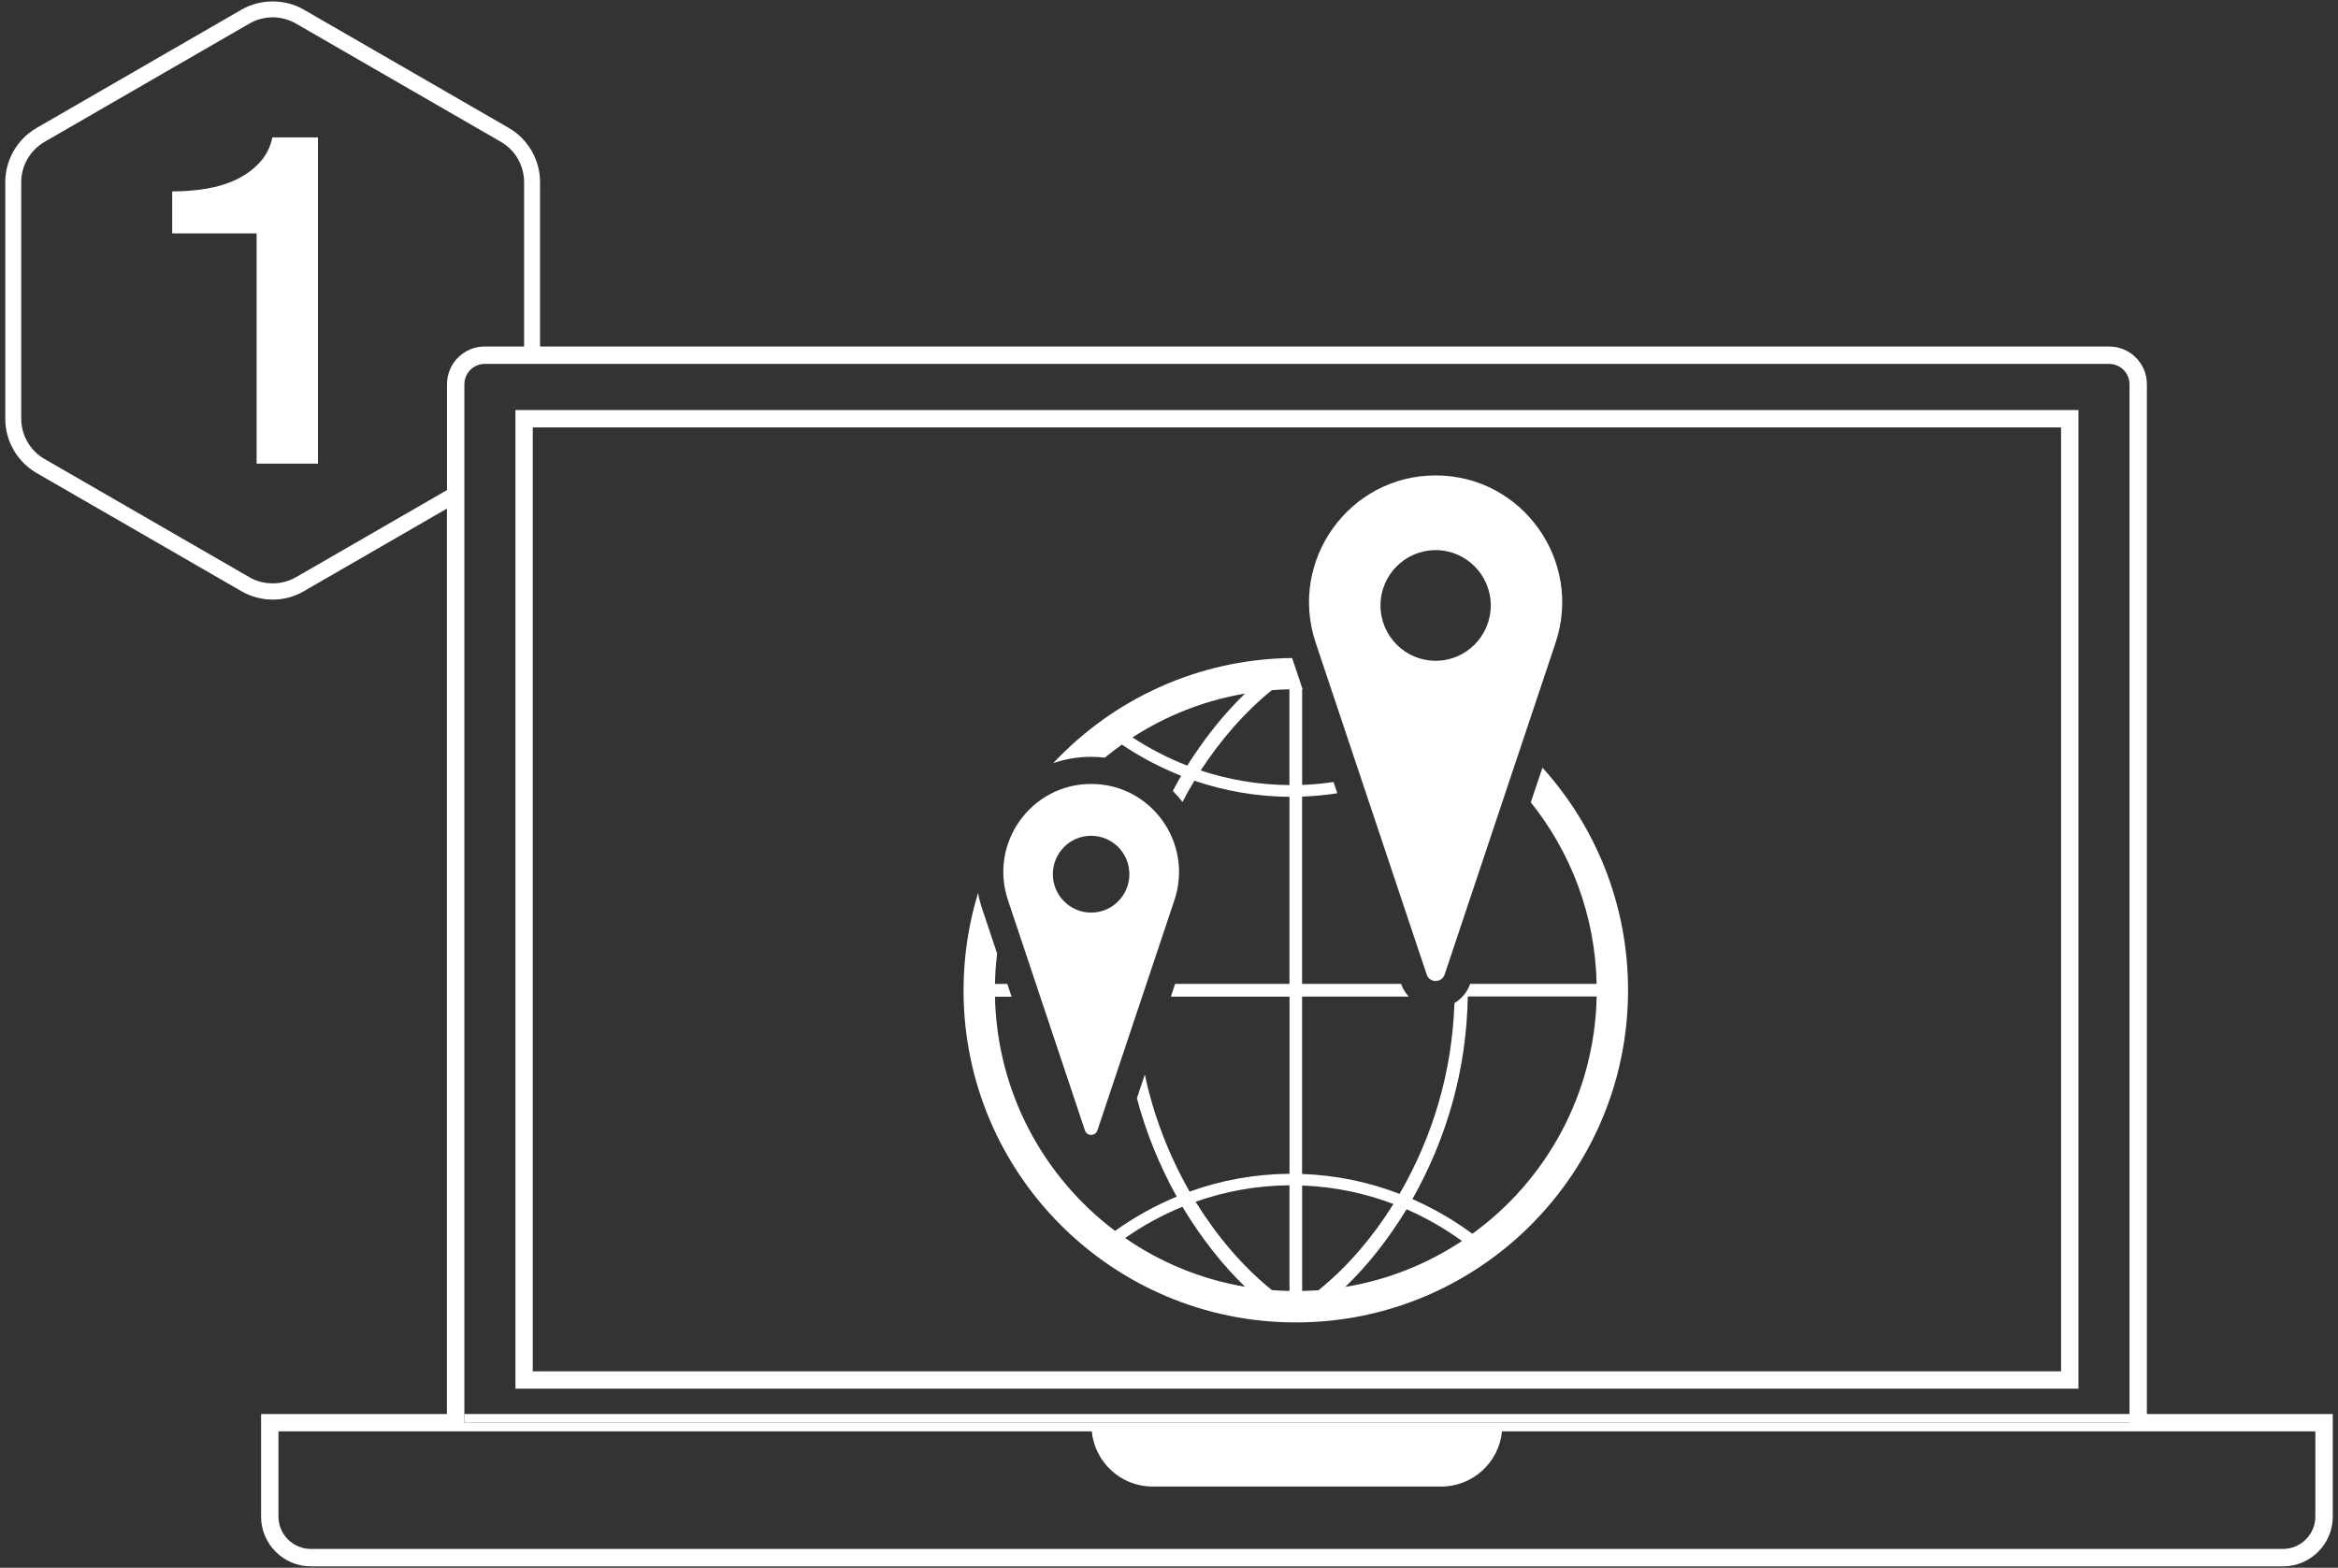 <?xml version="1.0" encoding="utf-8"?>
<!-- Generator: Adobe Illustrator 28.0.0, SVG Export Plug-In . SVG Version: 6.00 Build 0)  -->
<svg version="1.1" id="Layer_1" xmlns="http://www.w3.org/2000/svg" xmlns:xlink="http://www.w3.org/1999/xlink" x="0px" y="0px"
	 viewBox="0 0 413 277" style="enable-background:new 0 0 413 277;" xml:space="preserve">
<rect x="0" y="0" width="413" height="277" fill="#333333" stroke="none"/>
<style type="text/css">
	.st0{fill:#FFFFFF;}
</style>
<g>
	<path class="st0" d="M45.9,28.67c-1.13,1.24-2.49,2.24-4.08,3.01c-1.59,0.77-3.37,1.32-5.33,1.65c-1.97,0.33-3.99,0.49-6.07,0.49
		v7.41h14.91v40.69h10.84V24.27h-8.06C47.77,25.97,47.03,27.44,45.9,28.67z"/>
	<path class="st0" d="M92.58,72.45h-1.53v6.29v4.03v162.59h276.1V72.45H95.4H92.58z M364.08,75.52v166.77H94.11V79.14v-3.62h1.17
		H364.08z"/>
	<path class="st0" d="M379.24,249.83V67.89c0-3.68-2.98-6.67-6.67-6.67H95.4V32.18c0-3.93-2.11-7.59-5.51-9.57L53.68,1.71
		c-3.34-1.94-7.67-1.94-11.03,0L6.44,22.62c-3.4,1.98-5.51,5.64-5.51,9.57v41.8c0,3.93,2.11,7.59,5.51,9.57l36.21,20.9
		c1.67,0.97,3.59,1.48,5.52,1.48c1.93,0,3.84-0.51,5.5-1.48l25.28-14.6v159.98H46.12v18.12c0,4.84,3.94,8.79,8.79,8.79h348.38
		c4.84,0,8.79-3.94,8.79-8.79v-18.12H379.24z M372.57,62.76c2.83,0,5.13,2.3,5.13,5.13v181.94h-1.53v1.53H82.03v-1.53h-1.53V88.96
		l0,0v160.87h1.53V88.07v-3.26V67.9c0-1.99,1.61-3.6,3.6-3.6h6.95h2.82h277.17c1.99,0,3.6,1.61,3.6,3.6v181.93h1.53V67.9
		C377.7,65.06,375.4,62.77,372.57,62.76l-277.17,0v0H372.57z M80.5,67.9v17.8l0,0L80.5,67.9c0-2.84,2.3-5.14,5.13-5.14h6.95v0h-6.95
		C82.79,62.77,80.5,65.06,80.5,67.9z M52.27,101.99c-2.49,1.44-5.72,1.44-8.21,0l-36.2-20.9c-2.54-1.46-4.11-4.19-4.11-7.11v-41.8
		c0-2.92,1.58-5.64,4.11-7.11l36.2-20.91c1.25-0.71,2.67-1.1,4.11-1.1c1.43,0,2.86,0.39,4.1,1.1l36.21,20.9
		c2.54,1.47,4.1,4.19,4.1,7.12v29.04h-6.95c-3.68,0-6.67,2.98-6.67,6.67v18.7L52.27,101.99z M409,267.95c0,3.15-2.57,5.72-5.72,5.72
		H54.91c-3.15,0-5.72-2.56-5.72-5.72V252.9h29.77h1.53h1.53h110.84c0.53,5.47,5.14,9.75,10.75,9.75h50.96
		c5.61,0,10.22-4.28,10.75-9.75h110.84h1.53h1.53H409V267.95z"/>
	<rect x="82.03" y="249.83" class="st0" width="294.14" height="1.53"/>
	<path class="st0" d="M228.9,233.65c32.42,0,58.69-26.28,58.69-58.7c0-15.13-5.73-28.92-15.12-39.32l-2.06,6.13
		c7.07,8.82,11.38,19.95,11.63,32.07H259.7c-0.51,1.45-1.51,2.65-2.78,3.4c-0.4,12.23-3.86,23.63-9.69,33.71
		c-5.4-2.09-11.18-3.3-17.22-3.52v-31.34h18.84c-0.59-0.63-1.05-1.39-1.36-2.25h-17.48v-33.08c2.11-0.08,4.18-0.28,6.22-0.59
		l-0.66-1.99c-1.82,0.27-3.67,0.44-5.55,0.52v-16.89h0.09l-1.86-5.54c-16.64,0.18-31.62,7.29-42.2,18.58
		c2.11-0.73,4.36-1.12,6.69-1.12c0.82,0,1.63,0.05,2.43,0.14c0.97-0.79,1.97-1.56,3.01-2.3c3.29,2.21,6.79,4.06,10.47,5.51
		c-0.51,0.88-1,1.76-1.47,2.67c0.6,0.61,1.17,1.26,1.7,1.96c0.66-1.27,1.36-2.53,2.11-3.76c5.29,1.8,10.93,2.8,16.79,2.85v33.05
		h-20.2l-0.75,2.25h20.96v31.3c-6.18,0.05-12.1,1.15-17.65,3.15c-3.65-6.41-6.35-13.35-7.91-20.69l-1.4,4.2
		c1.62,6.09,4,11.9,7.03,17.38c-3.85,1.59-7.49,3.63-10.89,6.05c-12.61-9.5-20.85-24.46-21.21-41.38h2.93l-0.75-2.25h-2.18
		c0.03-1.81,0.16-3.61,0.38-5.37l-2.64-7.9c-0.31-0.92-0.56-1.85-0.73-2.8c-1.66,5.44-2.56,11.22-2.56,17.2
		C170.2,207.37,196.48,233.65,228.9,233.65z M259.28,176.06h22.77c-0.36,17.25-8.92,32.48-21.96,41.93
		c-3.3-2.43-6.85-4.49-10.59-6.13C255.56,201.11,259.07,189.01,259.28,176.06z M248.19,214.1c0.09-0.14,0.18-0.29,0.27-0.44
		c3.46,1.5,6.74,3.4,9.8,5.6c-6.11,4.05-13.09,6.88-20.62,8.12C241.68,223.48,245.21,218.94,248.19,214.1z M230.02,209.46
		c5.66,0.21,11.07,1.34,16.13,3.27c-3.62,5.77-8.04,11.04-13.24,15.23c-0.96,0.07-1.92,0.11-2.89,0.13V209.46z M209.73,135.27
		c-3.4-1.31-6.64-3-9.68-4.98c5.93-3.84,12.65-6.52,19.88-7.75C216.04,126.3,212.64,130.64,209.73,135.27z M212.1,136.13
		c3.49-5.35,7.69-10.25,12.57-14.19c1.02-0.08,2.06-0.13,3.1-0.15v16.92C222.31,138.67,217.06,137.77,212.1,136.13z M227.78,209.42
		v18.67c-1.04-0.02-2.08-0.07-3.1-0.15c-5.25-4.23-9.73-9.59-13.36-15.42c-0.04-0.06-0.08-0.13-0.12-0.19
		C216.41,210.49,221.97,209.47,227.78,209.42z M208.88,213.21c0.17,0.3,0.35,0.6,0.53,0.89c2.98,4.82,6.49,9.34,10.53,13.25
		c-7.77-1.31-14.96-4.31-21.19-8.61C201.91,216.53,205.3,214.68,208.88,213.21z"/>
	<path class="st0" d="M252.02,172.18c0.5,1.52,2.66,1.52,3.17,0l19.6-58.62C279.64,99.04,268.87,84,253.6,84
		s-26.05,15.03-21.19,29.56L252.02,172.18z M253.6,97.2c5.37,0,9.74,4.37,9.74,9.77c0,5.4-4.36,9.78-9.74,9.78
		c-5.38,0-9.74-4.37-9.74-9.78C243.87,101.57,248.22,97.2,253.6,97.2z"/>
	<path class="st0" d="M191.65,199.73c0.35,1.05,1.85,1.05,2.2,0l13.61-40.7c3.37-10.09-4.1-20.52-14.71-20.52
		c-10.6,0-18.08,10.44-14.7,20.52L191.65,199.73z M192.74,147.67c3.74,0,6.76,3.03,6.76,6.78c0,3.75-3.02,6.79-6.76,6.79
		c-3.73,0-6.76-3.04-6.76-6.79C185.99,150.7,189.01,147.67,192.74,147.67z"/>
</g>
</svg>
